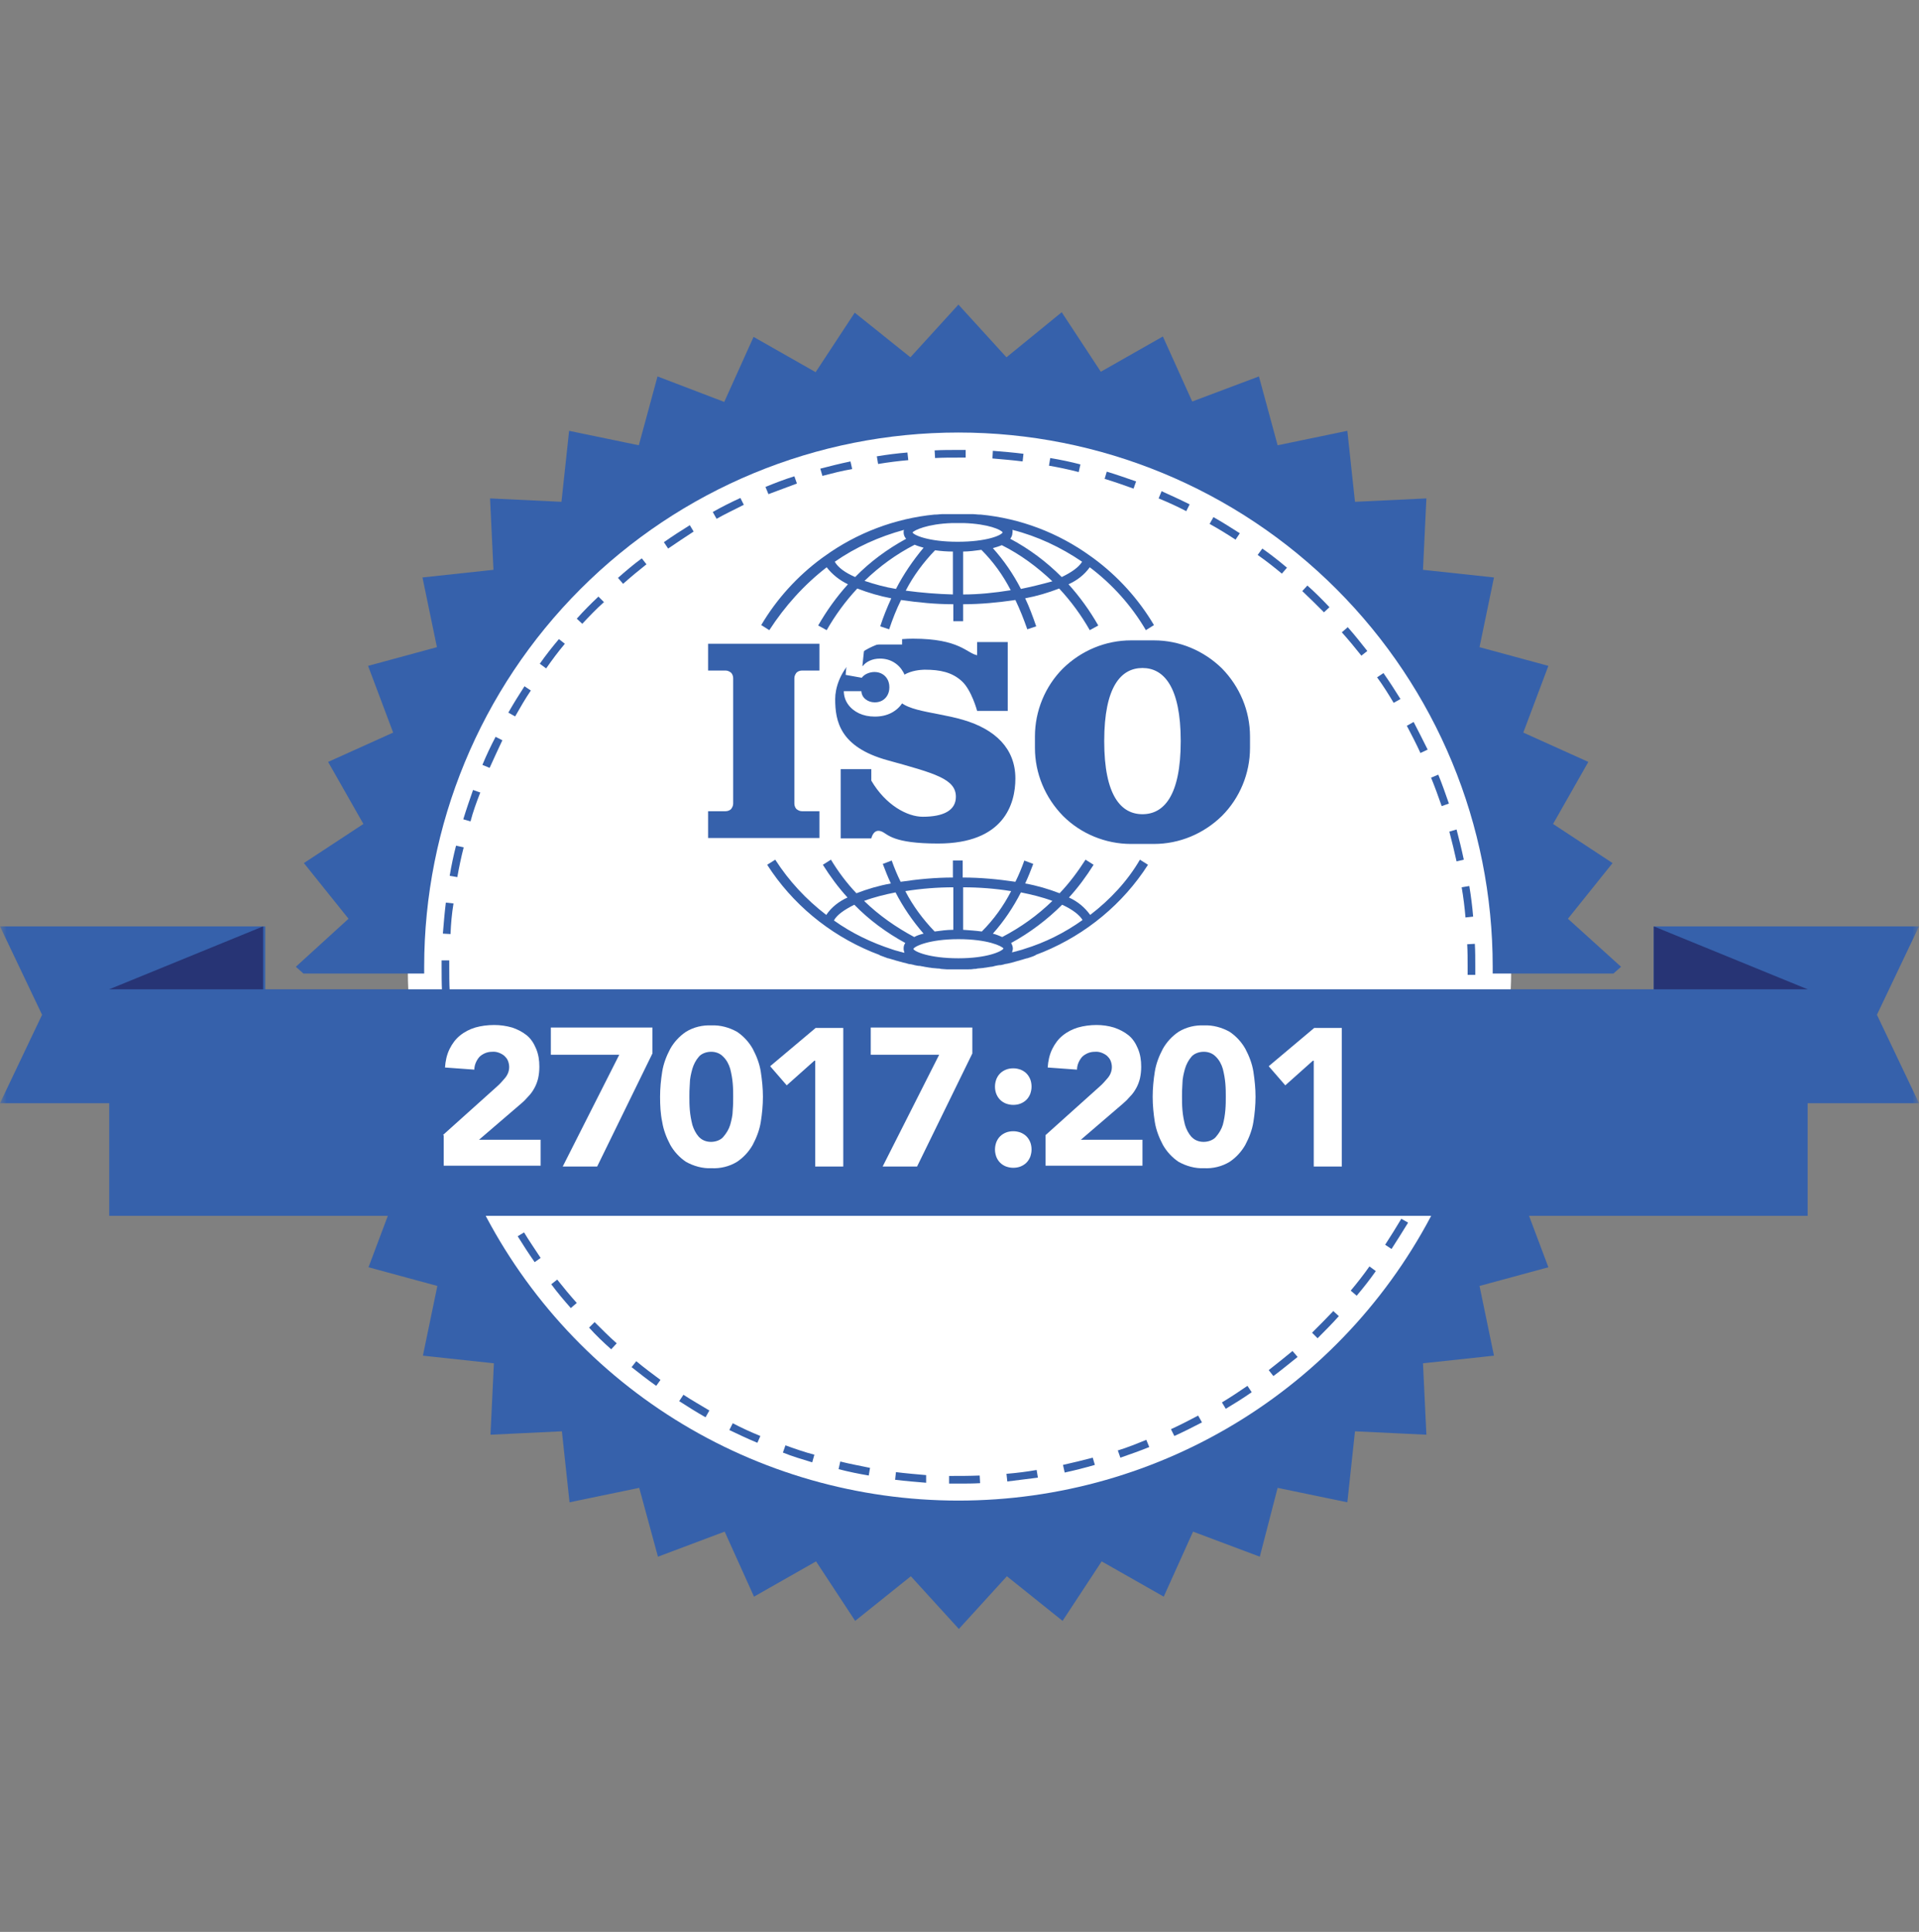 <svg width="148" height="149" viewBox="0 0 148 149" fill="none" xmlns="http://www.w3.org/2000/svg">
<rect x="0" y="0" width="148" height="149" fill="#808080" stroke="none"/>
<g clip-path="url(#clip0_656_14965)">
<g clip-path="url(#clip1_656_14965)">
<g clip-path="url(#clip2_656_14965)">
<mask id="mask0_656_14965" style="mask-type:luminance" maskUnits="userSpaceOnUse" x="0" y="0" width="148" height="149">
<path d="M148 0.564H0V148.564H148V0.564Z" fill="white"/>
</mask>
<g mask="url(#mask0_656_14965)">
<path d="M116.55 74.562C116.55 51.062 97.5 32.012 74 32.012C50.5 32.012 31.45 51.062 31.45 74.562C31.45 98.061 50.5 117.112 74 117.112C97.5 117.112 116.55 98.061 116.55 74.562Z" fill="white"/>
<path d="M73.951 114.423C73.688 114.423 73.459 114.423 73.197 114.423V113.833C73.983 113.833 74.77 113.833 75.557 113.8L75.59 114.39C75.032 114.423 74.508 114.423 73.951 114.423ZM71.427 114.358C70.64 114.292 69.82 114.227 69.034 114.128L69.099 113.538C69.886 113.636 70.673 113.702 71.427 113.768V114.358ZM77.687 114.259L77.622 113.669C78.409 113.604 79.195 113.505 79.949 113.374L80.047 113.964C79.261 114.063 78.474 114.161 77.687 114.259ZM67.001 113.8C66.215 113.669 65.428 113.505 64.674 113.309L64.805 112.719C65.559 112.915 66.346 113.046 67.1 113.21L67.001 113.8ZM82.113 113.571L81.981 112.981C82.736 112.817 83.522 112.62 84.276 112.424L84.44 112.981C83.653 113.21 82.867 113.407 82.113 113.571ZM62.642 112.784C61.888 112.555 61.101 112.325 60.38 112.03L60.577 111.473C61.298 111.735 62.051 111.998 62.806 112.194L62.642 112.784ZM86.407 112.424L86.21 111.866C86.964 111.637 87.685 111.342 88.406 111.047L88.636 111.604C87.915 111.899 87.161 112.161 86.407 112.424ZM58.413 111.276C57.692 110.981 56.938 110.621 56.249 110.293L56.512 109.768C57.2 110.129 57.921 110.457 58.642 110.752L58.413 111.276ZM90.57 110.752L90.308 110.227C91.029 109.9 91.717 109.539 92.406 109.178L92.701 109.703C92.012 110.064 91.291 110.424 90.57 110.752ZM54.414 109.31C53.725 108.916 53.037 108.49 52.382 108.064L52.709 107.572C53.365 107.998 54.053 108.392 54.709 108.785L54.414 109.31ZM94.536 108.654L94.241 108.162C94.897 107.769 95.585 107.31 96.208 106.884L96.536 107.376C95.88 107.834 95.192 108.261 94.536 108.654ZM50.611 106.884C49.956 106.425 49.333 105.933 48.71 105.442L49.071 104.983C49.661 105.474 50.316 105.966 50.939 106.425L50.611 106.884ZM98.207 106.13L97.847 105.671C98.47 105.179 99.093 104.688 99.683 104.196L100.076 104.655C99.453 105.147 98.83 105.671 98.207 106.13ZM47.137 104.065C46.547 103.54 45.957 102.983 45.432 102.393L45.858 101.967C46.416 102.524 46.973 103.081 47.563 103.606L47.137 104.065ZM101.617 103.213L101.19 102.786C101.748 102.229 102.305 101.672 102.829 101.115L103.256 101.508C102.731 102.098 102.174 102.655 101.617 103.213ZM44.023 100.885C43.498 100.295 42.974 99.672 42.515 99.049L42.974 98.689C43.465 99.312 43.957 99.902 44.482 100.492L44.023 100.885ZM104.632 99.934L104.173 99.541C104.665 98.951 105.157 98.328 105.616 97.673L106.107 98.033C105.648 98.689 105.157 99.312 104.632 99.934ZM41.236 97.345C40.778 96.689 40.351 96.034 39.925 95.345L40.417 95.05C40.81 95.706 41.269 96.362 41.695 97.017L41.236 97.345ZM107.32 96.329L106.828 96.001C107.255 95.345 107.681 94.657 108.074 94.001L108.599 94.296C108.172 94.985 107.746 95.673 107.32 96.329ZM38.876 93.543C38.483 92.854 38.122 92.133 37.795 91.412L38.319 91.15C38.647 91.871 39.008 92.559 39.368 93.248L38.876 93.543ZM109.549 92.461L109.025 92.198C109.385 91.51 109.713 90.789 110.008 90.068L110.565 90.297C110.238 91.018 109.91 91.74 109.549 92.461ZM36.975 89.511C36.68 88.789 36.385 88.035 36.156 87.282L36.713 87.085C36.975 87.839 37.237 88.56 37.532 89.281L36.975 89.511ZM111.319 88.331L110.762 88.134C111.024 87.413 111.287 86.659 111.516 85.905L112.073 86.069C111.877 86.823 111.614 87.609 111.319 88.331ZM35.533 85.282C35.303 84.528 35.139 83.741 34.943 82.955L35.533 82.823C35.697 83.578 35.893 84.364 36.09 85.118L35.533 85.282ZM112.63 84.069L112.04 83.938C112.237 83.184 112.401 82.397 112.532 81.644L113.122 81.742C112.991 82.496 112.827 83.282 112.63 84.069ZM34.549 80.922C34.418 80.136 34.32 79.349 34.254 78.562L34.844 78.497C34.91 79.283 35.041 80.07 35.139 80.824L34.549 80.922ZM113.45 79.644L112.86 79.578C112.958 78.792 113.024 78.005 113.089 77.251L113.679 77.284C113.647 78.07 113.548 78.857 113.45 79.644ZM34.09 76.464C34.058 75.841 34.058 75.186 34.058 74.563C34.058 74.399 34.058 74.235 34.058 74.071H34.648C34.648 74.235 34.648 74.399 34.648 74.563C34.648 75.186 34.648 75.809 34.681 76.431L34.09 76.464ZM113.778 75.186H113.188C113.188 74.956 113.188 74.76 113.188 74.53C113.188 73.973 113.188 73.383 113.155 72.826L113.745 72.793C113.778 73.35 113.778 73.94 113.778 74.53C113.778 74.76 113.778 74.956 113.778 75.186ZM34.746 72.039L34.156 72.006C34.222 71.22 34.287 70.4 34.386 69.613L34.976 69.679C34.844 70.466 34.779 71.252 34.746 72.039ZM113.024 70.761C112.958 69.974 112.86 69.187 112.729 68.433L113.319 68.335C113.45 69.122 113.548 69.908 113.614 70.695L113.024 70.761ZM35.271 67.647L34.681 67.548C34.812 66.761 34.976 65.975 35.172 65.221L35.762 65.352C35.566 66.106 35.402 66.893 35.271 67.647ZM112.335 66.434C112.172 65.68 111.975 64.893 111.778 64.139L112.335 63.975C112.532 64.729 112.729 65.516 112.893 66.303L112.335 66.434ZM36.287 63.352L35.73 63.188C35.959 62.435 36.221 61.681 36.483 60.927L37.041 61.123C36.746 61.877 36.483 62.599 36.287 63.352ZM111.188 62.172C110.926 61.419 110.664 60.697 110.369 59.976L110.926 59.747C111.221 60.468 111.483 61.222 111.745 61.976L111.188 62.172ZM37.762 59.222L37.205 58.993C37.5 58.272 37.86 57.518 38.221 56.829L38.745 57.092C38.417 57.78 38.09 58.501 37.762 59.222ZM109.549 58.075C109.221 57.354 108.861 56.665 108.5 55.977L109.025 55.682C109.385 56.37 109.746 57.092 110.106 57.813L109.549 58.075ZM39.729 55.256L39.204 54.961C39.597 54.273 40.024 53.584 40.45 52.928L40.941 53.256C40.515 53.879 40.122 54.568 39.729 55.256ZM107.484 54.207C107.091 53.551 106.665 52.863 106.206 52.24L106.697 51.912C107.156 52.568 107.582 53.224 108.009 53.912L107.484 54.207ZM42.121 51.552L41.63 51.191C42.089 50.536 42.58 49.913 43.105 49.29L43.564 49.651C43.039 50.273 42.58 50.896 42.121 51.552ZM104.993 50.568C104.501 49.946 104.009 49.355 103.485 48.766L103.944 48.372C104.468 48.962 104.96 49.585 105.452 50.208L104.993 50.568ZM44.908 48.11L44.482 47.717C45.006 47.127 45.563 46.569 46.153 46.012L46.58 46.438C45.989 46.963 45.432 47.553 44.908 48.11ZM102.108 47.225C101.551 46.668 100.994 46.11 100.436 45.586L100.83 45.16C101.42 45.684 101.977 46.242 102.534 46.831L102.108 47.225ZM48.055 45.029L47.661 44.57C48.251 44.045 48.874 43.521 49.497 43.062L49.858 43.521C49.235 44.013 48.645 44.504 48.055 45.029ZM98.863 44.242C98.273 43.75 97.65 43.258 96.995 42.8L97.355 42.308C98.011 42.767 98.634 43.258 99.256 43.783L98.863 44.242ZM51.529 42.308L51.202 41.816C51.857 41.357 52.513 40.931 53.201 40.505L53.496 40.997C52.84 41.423 52.152 41.882 51.529 42.308ZM95.29 41.62C94.635 41.193 93.946 40.767 93.29 40.407L93.585 39.882C94.274 40.276 94.962 40.702 95.618 41.128L95.29 41.62ZM55.266 40.013L54.971 39.489C55.66 39.096 56.381 38.735 57.102 38.407L57.364 38.932C56.676 39.292 55.955 39.62 55.266 40.013ZM91.488 39.423C90.799 39.063 90.078 38.735 89.357 38.44L89.586 37.883C90.308 38.211 91.029 38.538 91.75 38.899L91.488 39.423ZM59.265 38.112L59.036 37.555C59.757 37.26 60.511 36.965 61.265 36.735L61.462 37.293C60.74 37.555 59.986 37.85 59.265 38.112ZM87.423 37.686C86.702 37.424 85.948 37.161 85.194 36.932L85.358 36.375C86.112 36.604 86.866 36.867 87.62 37.129L87.423 37.686ZM63.428 36.703L63.264 36.145C64.018 35.949 64.805 35.752 65.592 35.588L65.723 36.178C64.936 36.309 64.182 36.506 63.428 36.703ZM83.194 36.408C82.441 36.211 81.654 36.047 80.9 35.916L80.998 35.326C81.785 35.457 82.572 35.621 83.326 35.818L83.194 36.408ZM67.722 35.785L67.624 35.195C68.411 35.064 69.198 34.965 69.984 34.9L70.05 35.49C69.296 35.555 68.509 35.654 67.722 35.785ZM78.868 35.588C78.081 35.49 77.294 35.424 76.54 35.359L76.573 34.769C77.36 34.834 78.179 34.9 78.933 34.998L78.868 35.588ZM72.115 35.326L72.082 34.736C72.672 34.703 73.295 34.703 73.885 34.703C74.082 34.703 74.278 34.703 74.475 34.703V35.293C74.278 35.293 74.082 35.293 73.885 35.293C73.295 35.293 72.705 35.293 72.115 35.326Z" fill="#3661AB"/>
<path d="M54.611 51.716H55.955C56.119 51.716 56.25 51.782 56.381 51.88C56.479 51.979 56.545 52.142 56.545 52.306V61.976C56.545 62.14 56.479 62.271 56.381 62.403C56.282 62.501 56.119 62.566 55.955 62.566H54.611V64.632H63.199V62.566H61.855C61.691 62.566 61.56 62.501 61.429 62.403C61.331 62.304 61.265 62.14 61.265 61.976V52.306C61.265 52.142 61.331 52.011 61.429 51.88C61.527 51.782 61.691 51.716 61.855 51.716H63.199V49.651H54.611V51.716ZM88.997 49.389H87.227C85.26 49.389 83.391 50.176 81.982 51.552C80.605 52.929 79.818 54.83 79.818 56.797V57.682C79.818 59.649 80.605 61.517 81.982 62.927C83.359 64.304 85.26 65.09 87.227 65.09H88.997C90.963 65.09 92.832 64.304 94.241 62.927C95.618 61.55 96.405 59.649 96.405 57.682V56.797C96.405 54.83 95.618 52.962 94.241 51.552C92.832 50.176 90.963 49.389 88.997 49.389ZM88.112 62.796C86.473 62.796 85.161 61.386 85.161 57.158C85.161 52.929 86.473 51.52 88.112 51.52C89.751 51.52 91.062 52.962 91.062 57.158C91.062 61.386 89.751 62.796 88.112 62.796ZM74.279 55.519C71.82 54.798 69.034 54.896 69.034 53.257C69.034 51.618 71.328 51.651 71.328 51.651C72.508 51.651 73.426 51.847 74.18 52.536C74.934 53.224 75.36 54.83 75.36 54.83H77.72V49.52H75.36V50.536C74.541 50.372 74.016 49.258 70.411 49.258C65.887 49.258 64.412 52.208 64.412 53.913C64.412 55.617 64.772 57.617 68.444 58.633C72.115 59.649 73.721 60.075 73.721 61.452C73.721 62.501 72.771 62.992 71.165 62.992C69.984 62.992 68.313 62.108 67.198 60.206V59.321H64.838V64.664H67.198C67.198 64.664 67.362 63.845 68.018 64.14C68.477 64.337 68.837 65.058 72.345 65.058C77.425 65.058 78.31 62.009 78.31 60.042C78.31 57.715 76.737 56.24 74.279 55.519Z" fill="#3661AB"/>
<path d="M63.757 43.751C64.183 44.308 64.773 44.767 65.396 45.062C64.51 46.045 63.757 47.094 63.101 48.242L63.757 48.602C64.412 47.455 65.199 46.373 66.117 45.39C66.969 45.718 67.854 45.98 68.739 46.144C68.411 46.865 68.116 47.586 67.887 48.307L68.575 48.536C68.838 47.75 69.132 46.996 69.493 46.275C70.837 46.471 72.181 46.602 73.525 46.602V47.914H74.279V46.602C75.623 46.602 76.967 46.471 78.311 46.275C78.671 47.029 78.966 47.783 79.229 48.536L79.917 48.307C79.655 47.553 79.392 46.832 79.065 46.144C79.95 45.98 80.835 45.718 81.687 45.39C82.605 46.373 83.392 47.455 84.047 48.602L84.703 48.242C84.047 47.094 83.293 46.045 82.408 45.062C83.064 44.767 83.621 44.341 84.047 43.751C85.784 45.062 87.26 46.701 88.374 48.602L88.997 48.209C87.817 46.209 86.211 44.439 84.342 43.062L84.113 42.898C81.621 41.096 78.704 39.981 75.623 39.686C75.59 39.686 75.557 39.686 75.525 39.686C75.361 39.686 75.23 39.653 75.066 39.653C74.967 39.653 74.869 39.653 74.803 39.653C74.705 39.653 74.607 39.653 74.476 39.653C74.377 39.653 74.312 39.653 74.213 39.653C74.082 39.653 73.951 39.653 73.853 39.653C73.722 39.653 73.623 39.653 73.492 39.653C73.394 39.653 73.328 39.653 73.23 39.653C73.132 39.653 73.033 39.653 72.902 39.653C72.804 39.653 72.706 39.653 72.64 39.653C72.476 39.653 72.345 39.686 72.181 39.686C72.148 39.686 72.115 39.686 72.083 39.686C69.034 39.981 66.084 41.096 63.593 42.898L63.363 43.062C61.495 44.439 59.889 46.209 58.709 48.209L59.331 48.602C60.544 46.734 62.019 45.095 63.757 43.751ZM69.1 45.422C68.28 45.291 67.461 45.062 66.674 44.8C67.821 43.685 69.132 42.735 70.542 42.013C70.772 42.112 71.001 42.177 71.23 42.243C70.411 43.226 69.69 44.275 69.1 45.422ZM73.525 45.849C72.312 45.816 71.067 45.718 69.854 45.554C70.444 44.406 71.23 43.357 72.115 42.44C72.574 42.505 73.033 42.538 73.492 42.538V45.849H73.525ZM74.279 45.849V42.538C74.738 42.538 75.197 42.472 75.688 42.407C76.606 43.325 77.36 44.373 77.95 45.521C76.737 45.718 75.492 45.849 74.279 45.849ZM78.737 45.422C78.147 44.275 77.426 43.226 76.573 42.276C76.803 42.21 77.032 42.145 77.262 42.046C78.704 42.767 79.983 43.718 81.163 44.832C80.343 45.062 79.524 45.259 78.737 45.422ZM78.081 40.866C80.015 41.358 81.818 42.21 83.457 43.325C83.195 43.751 82.638 44.144 81.884 44.505C80.704 43.325 79.392 42.341 77.917 41.554C78.016 41.423 78.081 41.26 78.081 41.096C78.114 40.997 78.081 40.932 78.081 40.866ZM73.427 40.342C73.591 40.342 73.754 40.342 73.885 40.342C74.049 40.342 74.213 40.342 74.344 40.342C76.246 40.407 77.229 40.866 77.327 41.063C77.229 41.292 76.082 41.784 73.853 41.784C71.591 41.784 70.444 41.26 70.378 41.063C70.509 40.899 71.493 40.407 73.427 40.342ZM69.722 40.866C69.69 40.932 69.69 40.997 69.69 41.063C69.69 41.227 69.755 41.423 69.886 41.554C68.444 42.341 67.1 43.325 65.953 44.505C65.199 44.177 64.642 43.783 64.379 43.325C65.986 42.21 67.788 41.391 69.722 40.866ZM84.08 70.564C83.654 69.974 83.097 69.516 82.441 69.221C83.162 68.434 83.785 67.582 84.342 66.696L83.719 66.303C83.129 67.221 82.474 68.106 81.72 68.893C80.868 68.565 79.983 68.303 79.065 68.139C79.294 67.647 79.491 67.155 79.688 66.631L78.999 66.369C78.802 66.926 78.573 67.483 78.311 68.008C76.967 67.811 75.623 67.68 74.246 67.68V66.369H73.492V67.68C72.148 67.68 70.772 67.811 69.46 68.008C69.198 67.483 68.969 66.926 68.772 66.369L68.084 66.631C68.28 67.155 68.477 67.647 68.706 68.139C67.788 68.303 66.903 68.565 66.051 68.893C65.297 68.106 64.642 67.221 64.084 66.303L63.462 66.696C64.019 67.582 64.642 68.434 65.363 69.221C64.707 69.516 64.117 69.974 63.724 70.564C62.183 69.384 60.839 67.942 59.79 66.303L59.167 66.696C61.102 69.712 63.92 72.04 67.231 73.416C67.428 73.482 67.625 73.58 67.821 73.646C67.821 73.646 67.854 73.646 67.854 73.678C68.051 73.744 68.28 73.842 68.477 73.908C68.477 73.908 68.477 73.908 68.51 73.908C68.706 73.974 68.87 74.006 69.067 74.072C69.132 74.105 69.231 74.105 69.296 74.137C69.427 74.17 69.526 74.203 69.657 74.236C69.755 74.269 69.854 74.269 69.919 74.301C70.017 74.334 70.149 74.367 70.247 74.367C70.345 74.4 70.444 74.4 70.509 74.432C70.673 74.465 70.804 74.498 70.968 74.498C71.067 74.531 71.198 74.531 71.296 74.564C71.427 74.596 71.558 74.596 71.689 74.629C71.788 74.629 71.853 74.662 71.951 74.662C72.083 74.662 72.214 74.695 72.312 74.695C72.41 74.695 72.476 74.695 72.574 74.728C72.706 74.728 72.837 74.76 73.001 74.76C73.066 74.76 73.132 74.76 73.23 74.76C73.427 74.76 73.656 74.76 73.853 74.76C74.049 74.76 74.279 74.76 74.476 74.76C74.541 74.76 74.607 74.76 74.705 74.76C74.836 74.76 74.967 74.76 75.131 74.728C75.23 74.728 75.295 74.728 75.393 74.695C75.525 74.695 75.656 74.662 75.754 74.662C75.852 74.662 75.918 74.629 76.016 74.629C76.147 74.596 76.278 74.596 76.41 74.564C76.508 74.564 76.639 74.531 76.737 74.498C76.901 74.465 77.032 74.432 77.196 74.432C77.295 74.4 77.393 74.4 77.459 74.367C77.557 74.334 77.688 74.334 77.786 74.301C77.885 74.269 77.983 74.269 78.049 74.236C78.18 74.203 78.278 74.17 78.409 74.137C78.475 74.105 78.573 74.105 78.639 74.072C78.835 74.006 78.999 73.974 79.196 73.908C79.196 73.908 79.196 73.908 79.229 73.908C79.425 73.842 79.655 73.777 79.851 73.678C79.851 73.678 79.884 73.678 79.884 73.646C80.081 73.58 80.278 73.482 80.474 73.416C83.785 72.04 86.604 69.712 88.538 66.696L87.915 66.303C86.965 67.942 85.621 69.384 84.08 70.564ZM74.279 68.434C75.525 68.434 76.77 68.532 77.983 68.729C77.393 69.876 76.639 70.925 75.721 71.843C75.23 71.777 74.738 71.745 74.279 71.712V68.434ZM73.525 68.434V71.712C73.033 71.712 72.574 71.777 72.083 71.843C71.198 70.925 70.411 69.876 69.821 68.729C71.067 68.532 72.312 68.434 73.525 68.434ZM69.755 73.482C69.69 73.482 69.657 73.449 69.591 73.449C69.526 73.416 69.427 73.416 69.362 73.383C69.231 73.351 69.132 73.318 69.001 73.285C68.936 73.252 68.87 73.252 68.805 73.22C67.198 72.695 65.691 71.974 64.314 70.991C64.543 70.564 65.101 70.171 65.887 69.778C67.035 70.958 68.379 71.941 69.821 72.728C69.722 72.859 69.69 72.99 69.69 73.154C69.69 73.285 69.722 73.383 69.755 73.482ZM66.641 69.483C67.428 69.188 68.247 68.991 69.067 68.827C69.657 69.974 70.378 71.023 71.23 72.007C70.968 72.072 70.739 72.138 70.509 72.269C69.1 71.515 67.788 70.597 66.641 69.483ZM73.918 73.908C71.656 73.908 70.509 73.383 70.444 73.187C70.509 72.99 71.656 72.433 73.918 72.433C76.147 72.433 77.262 72.957 77.393 73.154C77.262 73.383 76.115 73.908 73.918 73.908ZM77.295 72.269C77.065 72.171 76.836 72.072 76.573 72.007C77.426 71.056 78.147 69.974 78.737 68.827C79.556 68.991 80.376 69.188 81.163 69.483C80.015 70.597 78.737 71.515 77.295 72.269ZM78.999 73.187C78.934 73.22 78.868 73.22 78.802 73.252C78.671 73.285 78.573 73.318 78.442 73.351C78.376 73.383 78.278 73.383 78.212 73.416C78.147 73.416 78.114 73.449 78.049 73.449C78.081 73.351 78.114 73.252 78.114 73.154C78.114 72.99 78.049 72.859 77.983 72.728C79.425 71.941 80.769 70.925 81.916 69.778C82.703 70.138 83.26 70.564 83.49 70.958C82.113 71.941 80.605 72.695 78.999 73.187Z" fill="#3661AB"/>
<path d="M20.422 85.085H0L3.245 78.266L0 71.448H20.455V85.085H20.422Z" fill="#3661AB"/>
<path d="M127.545 85.085H148L144.755 78.266L148 71.448H127.545V85.085Z" fill="#3661AB"/>
<path d="M127.545 71.448L139.412 76.3L127.545 85.085V71.448Z" fill="#273475"/>
<path d="M20.29 71.448L8.424 76.3L20.29 85.085V71.448Z" fill="#273475"/>
<path d="M139.411 76.3H8.424V93.771H139.411V76.3Z" fill="#3661AB"/>
<path d="M120.924 70.859L124.366 66.565L119.777 63.549L122.497 58.763L117.482 56.501L119.416 51.355L114.106 49.913L115.22 44.537L109.746 43.947L110.008 38.44L104.501 38.702L103.911 33.228L98.535 34.342L97.093 29.032L91.947 30.966L89.685 25.951L84.899 28.671L81.883 24.082L77.622 27.557L73.918 23.492L70.214 27.557L65.92 24.115L62.904 28.704L58.118 25.983L55.856 30.999L50.71 29.032L49.268 34.342L43.892 33.228L43.302 38.702L37.795 38.44L38.057 43.947L32.583 44.537L33.697 49.913L28.387 51.355L30.321 56.501L25.306 58.763L28.026 63.549L23.437 66.565L26.879 70.859L22.815 74.563L23.405 75.087H32.714C32.714 74.923 32.714 74.727 32.714 74.563C32.714 63.647 37.041 53.158 44.777 45.422C52.513 37.686 62.97 33.359 73.918 33.359C84.834 33.359 95.323 37.686 103.059 45.422C110.795 53.158 115.122 63.614 115.122 74.563C115.122 74.727 115.122 74.923 115.122 75.087H124.431L125.021 74.563L120.924 70.859ZM117.482 92.592L117.548 92.559H110.992C107.615 99.508 102.338 105.376 95.782 109.473C89.226 113.571 81.654 115.734 73.918 115.734C66.182 115.734 58.61 113.571 52.054 109.473C45.498 105.376 40.221 99.508 36.844 92.559H30.288L30.354 92.592L28.42 97.738L33.73 99.18L32.616 104.556L38.09 105.146L37.828 110.653L43.335 110.391L43.925 115.865L49.3 114.751L50.743 120.061L55.889 118.127L58.151 123.142L62.937 120.422L65.953 125.011L70.247 121.569L73.951 125.634L77.655 121.569L81.949 125.011L84.965 120.422L89.751 123.142L92.012 118.127L97.159 120.061L98.535 114.751L103.911 115.865L104.501 110.391L110.008 110.653L109.746 105.146L115.22 104.556L114.106 99.18L119.416 97.738L117.482 92.592Z" fill="#3661AB"/>
<path d="M34.157 87.544L38.319 83.807C38.549 83.61 38.746 83.381 38.942 83.151C39.139 82.922 39.27 82.627 39.27 82.299C39.27 82.135 39.237 81.971 39.172 81.807C39.106 81.643 39.008 81.545 38.877 81.414C38.615 81.217 38.287 81.086 37.959 81.119C37.762 81.119 37.598 81.152 37.434 81.217C37.271 81.283 37.107 81.381 36.976 81.512C36.746 81.775 36.582 82.135 36.582 82.496L34.32 82.332C34.353 81.84 34.452 81.348 34.681 80.889C34.878 80.496 35.14 80.135 35.468 79.873C35.828 79.578 36.222 79.382 36.648 79.25C37.107 79.119 37.598 79.054 38.123 79.054C38.582 79.054 39.041 79.119 39.5 79.25C39.893 79.382 40.286 79.578 40.614 79.841C40.942 80.103 41.171 80.463 41.335 80.857C41.532 81.316 41.597 81.775 41.597 82.266C41.597 82.594 41.565 82.889 41.499 83.184C41.434 83.446 41.335 83.709 41.204 83.938C41.073 84.167 40.942 84.364 40.745 84.561C40.581 84.757 40.385 84.954 40.188 85.118L36.943 87.904H41.696V89.904H34.222V87.544H34.157Z" fill="white"/>
<path d="M47.76 81.347H42.483V79.249H50.317V81.249L46.056 89.968H43.4L47.76 81.347Z" fill="white"/>
<path d="M72.432 81.347H67.155V79.249H74.989V81.249L70.728 89.968H68.073L72.432 81.347Z" fill="white"/>
<path d="M50.907 84.592C50.907 83.937 50.972 83.281 51.071 82.658C51.169 82.035 51.398 81.445 51.693 80.888C51.988 80.364 52.414 79.905 52.906 79.577C53.496 79.216 54.185 79.052 54.873 79.085C55.561 79.052 56.25 79.249 56.84 79.577C57.331 79.905 57.758 80.364 58.053 80.888C58.348 81.445 58.577 82.035 58.675 82.658C58.774 83.314 58.839 83.937 58.839 84.592C58.839 85.248 58.774 85.903 58.675 86.526C58.577 87.149 58.348 87.739 58.053 88.296C57.758 88.821 57.331 89.28 56.84 89.607C56.25 89.968 55.561 90.132 54.873 90.099C54.185 90.132 53.496 89.935 52.906 89.607C52.414 89.28 51.988 88.821 51.693 88.296C51.398 87.739 51.169 87.149 51.071 86.526C50.939 85.903 50.907 85.248 50.907 84.592ZM53.168 84.592C53.168 84.887 53.168 85.215 53.201 85.608C53.234 86.002 53.3 86.362 53.398 86.756C53.496 87.083 53.66 87.411 53.889 87.673C54.021 87.805 54.152 87.903 54.316 87.969C54.48 88.034 54.644 88.067 54.84 88.067C55.004 88.067 55.201 88.034 55.365 87.969C55.529 87.903 55.692 87.805 55.791 87.673C56.02 87.411 56.217 87.083 56.315 86.756C56.414 86.395 56.512 86.002 56.512 85.608C56.545 85.215 56.545 84.887 56.545 84.592C56.545 84.297 56.545 83.969 56.512 83.576C56.479 83.183 56.414 82.822 56.315 82.429C56.217 82.101 56.053 81.773 55.791 81.511C55.66 81.38 55.529 81.281 55.365 81.216C55.201 81.15 55.037 81.118 54.84 81.118C54.676 81.118 54.48 81.15 54.316 81.216C54.152 81.281 53.988 81.38 53.889 81.511C53.66 81.773 53.496 82.101 53.398 82.429C53.3 82.789 53.201 83.183 53.201 83.576C53.168 84.002 53.168 84.33 53.168 84.592Z" fill="white"/>
<path d="M62.806 81.806L60.675 83.707L59.397 82.232L62.904 79.282H65.035V89.968H62.871V81.806H62.806Z" fill="white"/>
<path d="M76.737 83.805C76.737 83.608 76.77 83.444 76.836 83.248C76.901 83.084 76.999 82.92 77.131 82.789C77.262 82.658 77.426 82.559 77.59 82.494C77.754 82.428 77.95 82.395 78.147 82.395C78.344 82.395 78.507 82.428 78.704 82.494C78.868 82.559 79.032 82.658 79.163 82.789C79.294 82.92 79.392 83.084 79.458 83.248C79.523 83.412 79.556 83.608 79.556 83.805C79.556 84.002 79.523 84.166 79.458 84.362C79.392 84.526 79.294 84.69 79.163 84.821C79.032 84.952 78.868 85.051 78.704 85.116C78.54 85.182 78.344 85.215 78.147 85.215C77.95 85.215 77.786 85.182 77.59 85.116C77.426 85.051 77.262 84.952 77.131 84.821C76.999 84.69 76.901 84.526 76.836 84.362C76.77 84.198 76.737 84.002 76.737 83.805ZM76.737 88.656C76.737 88.46 76.77 88.296 76.836 88.099C76.901 87.935 76.999 87.771 77.131 87.64C77.262 87.509 77.426 87.411 77.59 87.345C77.754 87.28 77.95 87.247 78.147 87.247C78.344 87.247 78.507 87.28 78.704 87.345C78.868 87.411 79.032 87.509 79.163 87.64C79.294 87.771 79.392 87.935 79.458 88.099C79.523 88.263 79.556 88.46 79.556 88.656C79.556 88.853 79.523 89.017 79.458 89.214C79.392 89.377 79.294 89.541 79.163 89.672C79.032 89.804 78.868 89.902 78.704 89.968C78.54 90.033 78.344 90.066 78.147 90.066C77.95 90.066 77.786 90.033 77.59 89.968C77.426 89.902 77.262 89.804 77.131 89.672C76.999 89.541 76.901 89.377 76.836 89.214C76.77 89.017 76.737 88.853 76.737 88.656Z" fill="white"/>
<path d="M80.638 87.544L84.801 83.807C85.03 83.61 85.227 83.381 85.424 83.151C85.62 82.922 85.751 82.627 85.751 82.299C85.751 82.135 85.719 81.971 85.653 81.807C85.587 81.643 85.489 81.545 85.358 81.414C85.096 81.217 84.768 81.086 84.44 81.119C84.243 81.119 84.079 81.152 83.916 81.217C83.752 81.283 83.588 81.381 83.457 81.512C83.227 81.775 83.063 82.135 83.063 82.496L80.802 82.332C80.834 81.84 80.933 81.348 81.162 80.889C81.359 80.496 81.621 80.135 81.949 79.873C82.309 79.578 82.703 79.382 83.129 79.25C83.588 79.119 84.079 79.054 84.571 79.054C85.03 79.054 85.489 79.119 85.915 79.25C86.308 79.382 86.702 79.578 87.03 79.841C87.358 80.103 87.587 80.463 87.751 80.857C87.948 81.316 88.013 81.775 88.013 82.266C88.013 82.594 87.98 82.889 87.915 83.184C87.849 83.446 87.751 83.709 87.62 83.938C87.489 84.167 87.358 84.364 87.161 84.561C86.997 84.757 86.8 84.954 86.604 85.118L83.358 87.904H88.111V89.904H80.638V87.544Z" fill="white"/>
<path d="M88.898 84.592C88.898 83.937 88.964 83.281 89.062 82.658C89.161 82.035 89.39 81.445 89.685 80.888C89.98 80.364 90.406 79.905 90.898 79.577C91.488 79.216 92.176 79.052 92.865 79.085C93.553 79.052 94.242 79.249 94.832 79.577C95.323 79.905 95.749 80.364 96.044 80.888C96.339 81.445 96.569 82.035 96.667 82.658C96.766 83.314 96.831 83.937 96.831 84.592C96.831 85.248 96.766 85.903 96.667 86.526C96.569 87.149 96.339 87.739 96.044 88.296C95.749 88.821 95.323 89.28 94.832 89.607C94.242 89.968 93.553 90.132 92.865 90.099C92.176 90.132 91.488 89.935 90.898 89.607C90.406 89.28 89.98 88.821 89.685 88.296C89.39 87.739 89.161 87.149 89.062 86.526C88.964 85.903 88.898 85.248 88.898 84.592ZM91.16 84.592C91.16 84.887 91.16 85.215 91.193 85.608C91.226 86.002 91.291 86.362 91.39 86.756C91.488 87.083 91.652 87.411 91.881 87.673C92.013 87.805 92.144 87.903 92.308 87.969C92.471 88.034 92.635 88.067 92.832 88.067C92.996 88.067 93.193 88.034 93.356 87.969C93.52 87.903 93.684 87.805 93.783 87.673C94.012 87.411 94.209 87.083 94.307 86.756C94.405 86.395 94.471 86.002 94.504 85.608C94.537 85.215 94.537 84.887 94.537 84.592C94.537 84.297 94.537 83.969 94.504 83.576C94.471 83.183 94.405 82.822 94.307 82.429C94.209 82.101 94.045 81.773 93.783 81.511C93.651 81.38 93.52 81.281 93.356 81.216C93.193 81.15 93.029 81.118 92.832 81.118C92.668 81.118 92.471 81.15 92.308 81.216C92.144 81.281 91.98 81.38 91.881 81.511C91.652 81.773 91.488 82.101 91.39 82.429C91.291 82.789 91.193 83.183 91.193 83.576C91.16 84.002 91.16 84.33 91.16 84.592Z" fill="white"/>
<path d="M101.256 81.806L99.126 83.707L97.847 82.232L101.355 79.282H103.485V89.968H101.322V81.806H101.256Z" fill="white"/>
<path d="M67.468 55.267C67.012 55.267 66.605 55.182 66.248 55.015C65.893 54.847 65.611 54.615 65.402 54.321C65.193 54.026 65.084 53.688 65.076 53.307H66.432C66.447 53.563 66.554 53.771 66.754 53.93C66.955 54.089 67.192 54.169 67.468 54.169C67.688 54.169 67.881 54.12 68.049 54.024C68.219 53.925 68.352 53.788 68.446 53.614C68.543 53.437 68.591 53.235 68.591 53.007C68.591 52.774 68.542 52.57 68.443 52.393C68.346 52.217 68.212 52.079 68.039 51.98C67.867 51.881 67.67 51.831 67.449 51.828C67.255 51.828 67.067 51.868 66.884 51.948C66.703 52.027 66.562 52.136 66.461 52.274L65.218 52.051L65.531 48.565H69.573V49.707H66.683L66.512 51.363H66.551C66.667 51.2 66.843 51.064 67.077 50.957C67.312 50.849 67.575 50.795 67.865 50.795C68.263 50.795 68.618 50.889 68.93 51.076C69.243 51.263 69.489 51.521 69.67 51.848C69.85 52.173 69.94 52.547 69.938 52.971C69.94 53.417 69.837 53.813 69.628 54.159C69.421 54.504 69.132 54.775 68.759 54.973C68.389 55.169 67.959 55.267 67.468 55.267Z" fill="white"/>
</g>
</g>
</g>
</g>
<defs>
<clipPath id="clip0_656_14965">
<rect width="148" height="148" fill="white" transform="translate(0 0.564)"/>
</clipPath>
<clipPath id="clip1_656_14965">
<rect width="148" height="148" fill="white" transform="translate(0 0.564)"/>
</clipPath>
<clipPath id="clip2_656_14965">
<rect width="148" height="148" fill="white" transform="translate(0 0.564)"/>
</clipPath>
</defs>
</svg>
